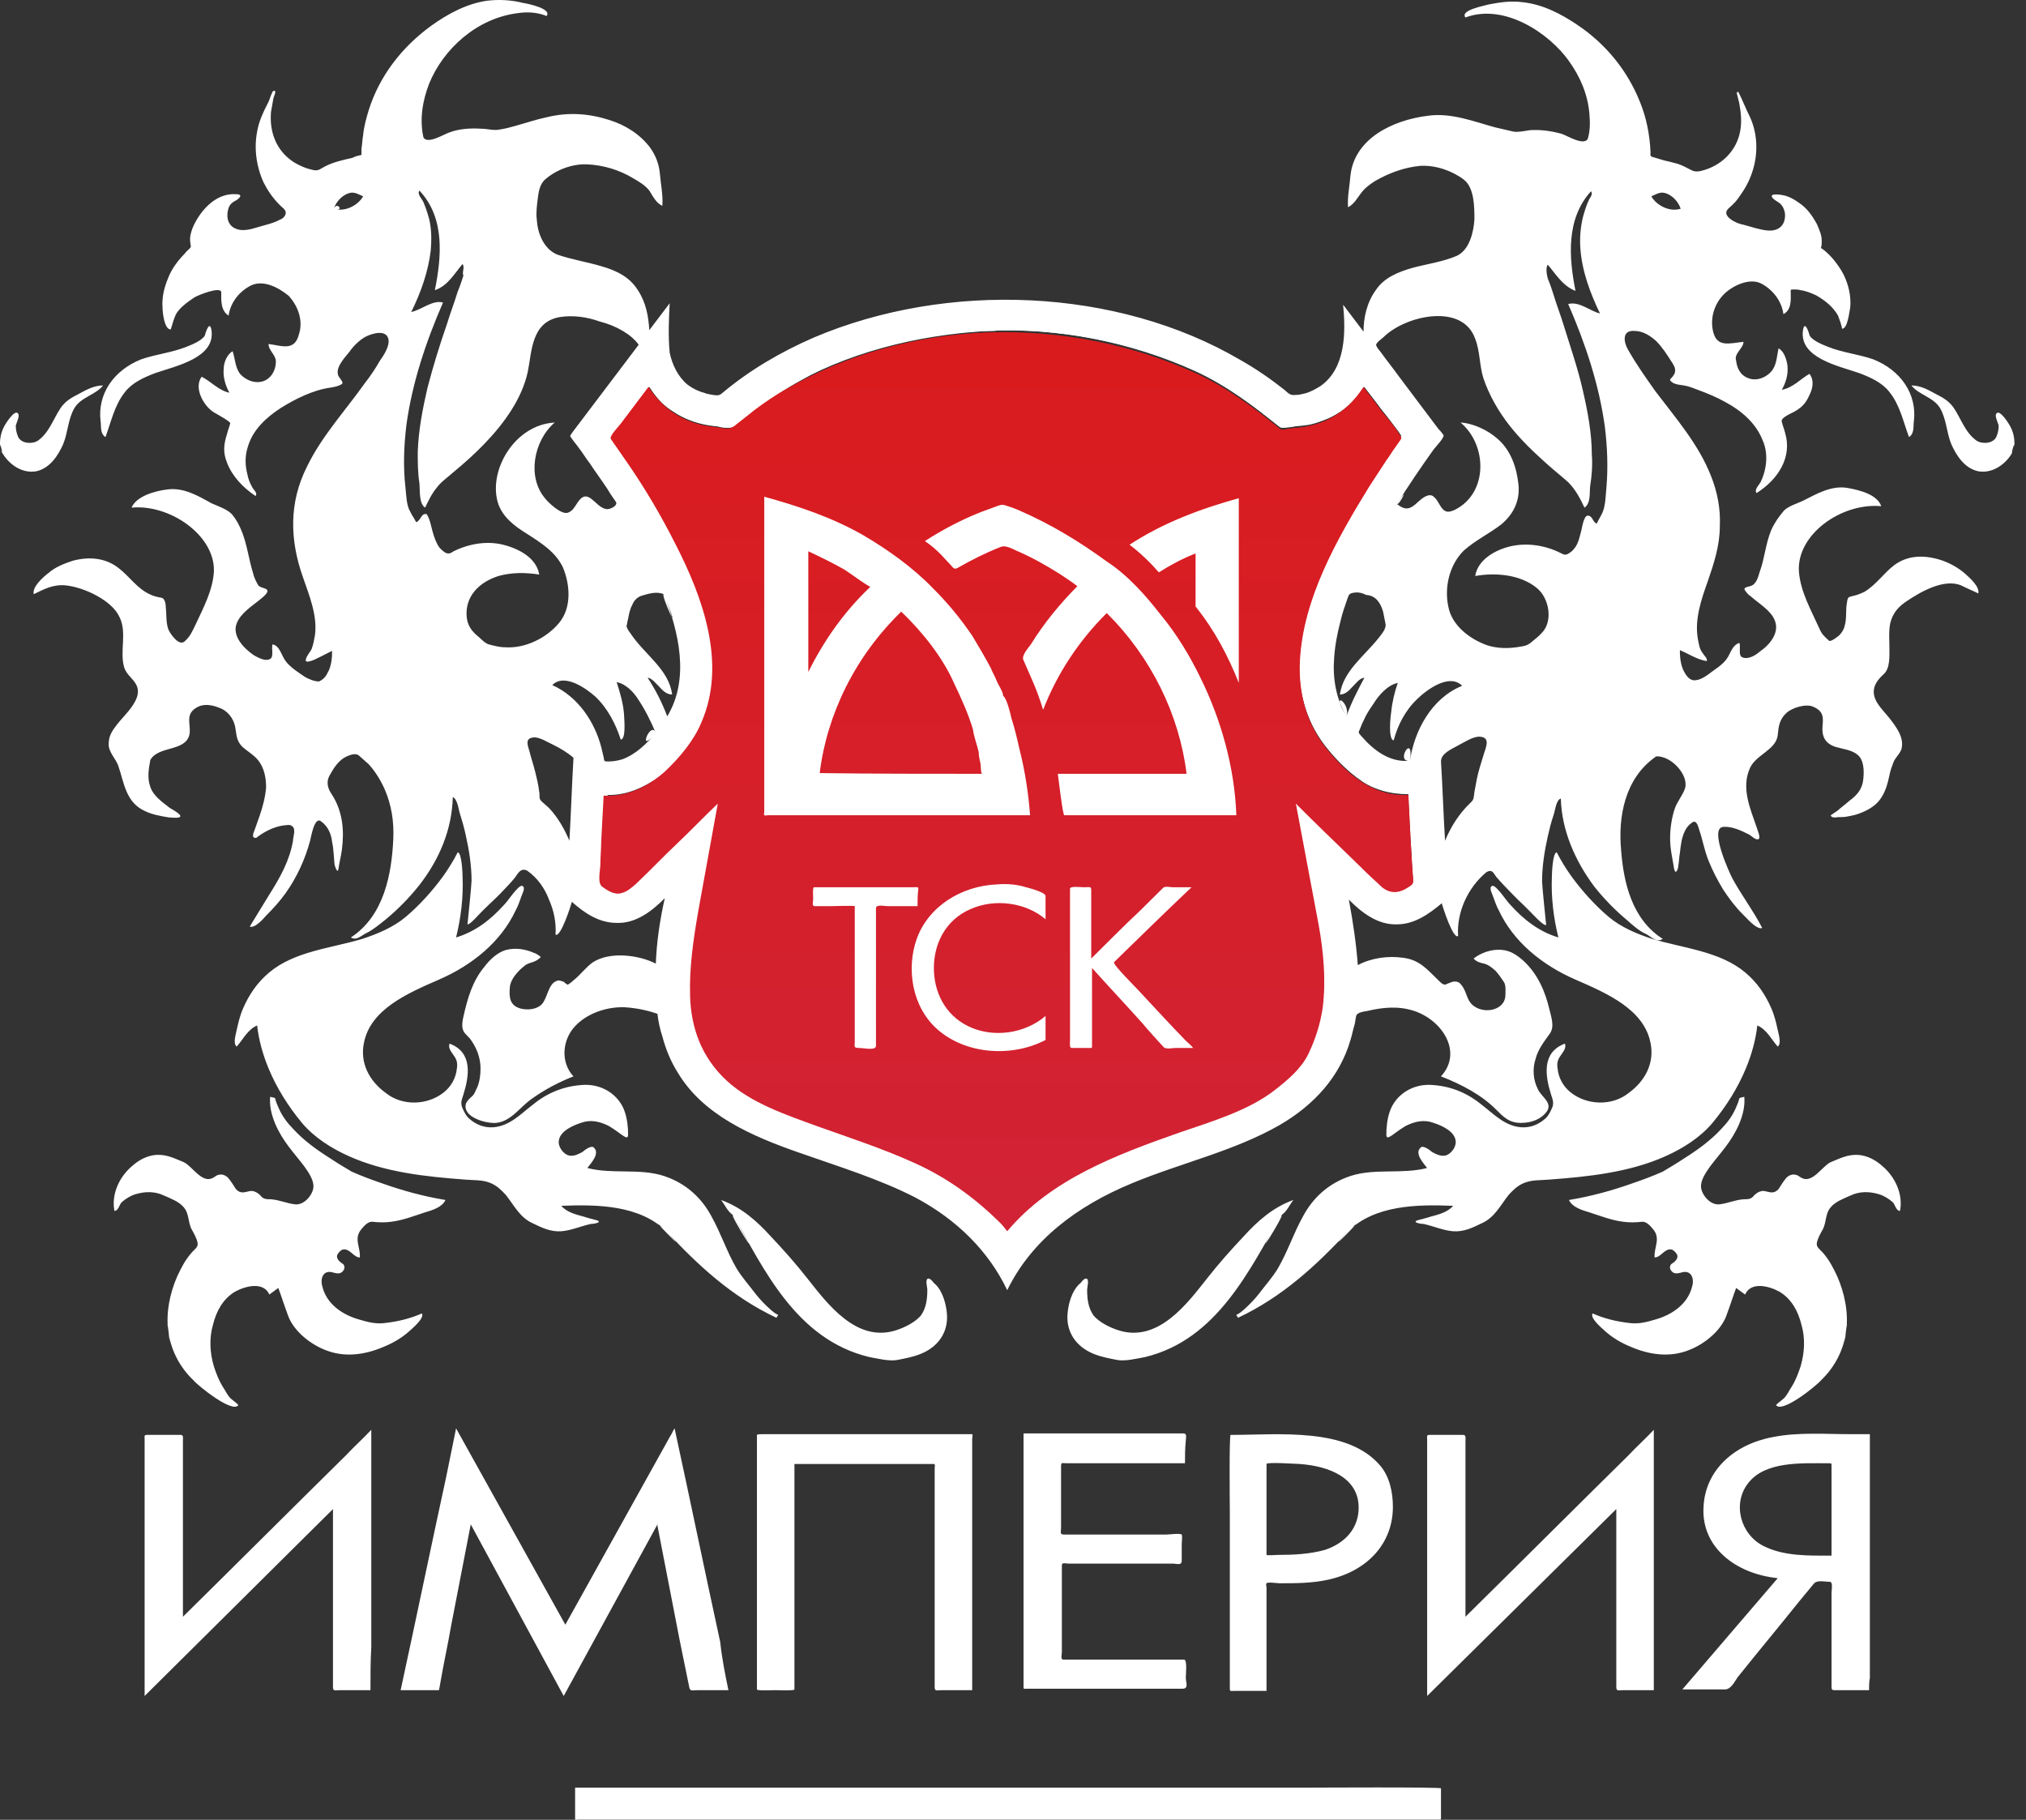<svg width="118" height="106" viewBox="0 0 118 106" fill="none" xmlns="http://www.w3.org/2000/svg">
<rect x="0" y="0" width="118" height="106" fill="#333333" stroke="none"/>
<rect x="41" y="25.832" width="34" height="37.412" fill="white"/>
<path fill-rule="evenodd" clip-rule="evenodd" d="M97.888 12.158C97.746 11.734 97.366 11.311 96.891 11.226C96.653 11.184 96.369 11.353 96.179 11.438C96.464 11.946 97.223 12.37 97.888 12.158ZM111.47 24.527C111.659 22.96 110.71 21.562 109.095 20.927C108.24 20.63 107.338 20.546 106.483 20.207C106.151 20.079 105.534 19.825 105.391 19.529C105.344 19.317 105.106 18.639 105.011 19.232C104.774 20.842 107.053 21.308 108.288 21.732C108.953 21.986 109.618 22.282 110.045 22.833C110.662 23.596 110.852 24.57 111.185 25.459C111.517 25.248 111.422 24.824 111.47 24.527C111.422 24.866 111.612 23.468 111.47 24.527ZM117.31 26.137C117.358 25.714 117.31 25.29 117.12 24.909C117.073 24.782 116.456 23.765 116.266 24.104C116.171 24.231 116.361 24.612 116.408 24.782C116.408 25.036 116.361 25.248 116.266 25.459C116.076 25.841 115.458 25.883 115.126 25.671C114.461 25.205 114.224 24.4 113.796 23.765C113.559 23.426 113.274 23.214 112.847 23.003C112.372 22.748 111.897 22.452 111.327 22.452C111.754 23.003 112.609 23.13 112.989 23.765C113.369 24.4 113.369 25.205 113.654 25.883C113.939 26.518 114.414 27.281 115.221 27.451C116.171 27.62 117.026 26.857 117.31 26.137C116.978 26.942 117.405 25.375 117.31 26.137ZM78.513 71.719C80.081 70.194 82.502 70.151 84.639 70.236C84.307 70.617 83.784 70.744 83.31 70.871C83.072 70.956 82.835 70.998 82.55 71.083C82.217 71.21 82.787 71.295 82.93 71.295C83.5 71.422 84.069 71.676 84.639 71.719C85.257 71.761 85.779 71.507 86.301 71.253C87.061 70.914 87.394 70.194 87.868 69.6C88.106 69.346 88.343 69.092 88.723 68.923C89.198 68.711 89.72 68.753 90.195 68.711C92.522 68.541 94.897 68.287 96.986 67.355C98.031 66.889 99.028 66.254 99.74 65.407C100.547 64.432 101.212 63.373 101.687 62.23C102.02 61.425 102.257 60.577 102.352 59.73C102.922 59.984 103.159 60.535 103.539 60.959C103.777 60.789 103.587 60.239 103.539 59.984C103.444 59.561 103.349 59.137 103.159 58.714C102.827 57.951 102.352 57.231 101.64 56.638C100.168 55.409 98.078 55.24 96.226 54.689C95.324 54.393 94.422 54.011 93.709 53.418C92.902 52.74 92.142 51.893 91.525 51.046C91.192 50.58 90.908 50.114 90.67 49.648C90.433 49.648 90.385 50.877 90.385 51.088C90.338 52.275 90.48 53.461 90.765 54.604C89.625 54.266 88.723 53.545 87.963 52.698C87.773 52.529 87.156 51.554 86.919 51.597C86.681 51.681 86.919 52.063 86.966 52.232C87.061 52.486 87.156 52.783 87.299 53.037C88.153 54.859 89.815 56.214 91.762 57.061C93.614 57.866 95.751 58.798 96.131 60.747C96.369 61.891 95.846 62.95 94.849 63.67C93.899 64.432 92.427 64.39 91.477 63.627C91.05 63.289 90.765 62.78 90.718 62.23C90.67 61.933 90.718 61.721 90.908 61.467C91.05 61.255 91.24 61.043 91.145 60.789C89.768 61.298 90.005 62.696 90.338 63.755C90.433 64.051 90.528 64.263 90.385 64.559C90.29 64.771 90.195 64.983 90.005 65.153C89.625 65.491 89.151 65.703 88.581 65.661C87.631 65.576 87.014 64.898 86.349 64.39C85.541 63.712 84.592 63.289 83.5 63.204C82.312 63.077 81.268 63.755 80.935 64.771C80.793 65.195 80.745 65.661 80.745 66.085C80.745 66.339 80.888 66.254 81.078 66.127C81.363 65.915 81.6 65.746 81.885 65.576C82.407 65.322 82.93 65.195 83.5 65.407C84.022 65.576 84.734 65.915 84.782 66.466C84.829 66.762 84.544 67.228 84.164 67.313C83.879 67.355 83.642 67.228 83.405 67.101C83.31 67.016 82.882 66.677 82.74 66.847C82.36 67.186 82.93 67.779 83.12 68.033C81.648 68.414 80.081 68.033 78.656 68.499C77.374 68.923 76.472 69.77 75.902 70.829C75.332 71.846 74.999 72.905 74.43 73.879C74.097 74.43 73.67 74.896 73.29 75.404C73.052 75.701 72.767 75.997 72.483 76.251C72.34 76.378 72.198 76.505 72.008 76.59C72.008 76.633 72.103 76.717 72.103 76.76C74.714 75.531 76.709 73.667 78.513 71.719C76.661 73.71 80.128 70.194 78.513 71.719ZM74.62 70.787C74.952 70.575 75.094 70.194 75.332 69.897C74.145 70.321 73.242 71.126 72.435 72.015C71.675 72.82 70.963 73.625 70.298 74.472C69.159 75.912 67.449 78.242 65.122 77.48C64.6 77.31 64.03 77.014 63.697 76.633C63.365 76.167 63.318 75.616 63.318 75.108C63.318 74.981 63.46 74.514 63.27 74.472C63.08 74.472 62.985 74.726 62.843 74.811C62.415 75.235 62.225 75.955 62.178 76.505C62.083 77.564 62.653 78.454 63.745 78.878C64.172 79.047 64.647 79.132 65.075 79.217C65.549 79.301 66.214 79.132 66.689 79.047C70.915 78.031 72.815 73.879 74.62 70.787C72.435 74.557 74.952 70.575 74.62 70.787ZM19.439 12.158C19.582 11.734 19.962 11.311 20.437 11.226C20.674 11.184 20.959 11.353 21.149 11.438C20.864 11.946 20.104 12.37 19.439 12.158C20.104 12.37 19.629 11.692 19.439 12.158ZM5.858 24.527C5.668 22.96 6.618 21.562 8.232 20.927C9.087 20.63 9.989 20.546 10.844 20.207C11.177 20.079 11.794 19.825 11.936 19.529C11.984 19.317 12.221 18.639 12.316 19.232C12.554 20.842 10.274 21.308 9.04 21.732C8.375 21.986 7.71 22.282 7.283 22.833C6.665 23.596 6.475 24.57 6.143 25.459C5.811 25.248 5.906 24.824 5.858 24.527C5.906 24.866 5.716 23.468 5.858 24.527ZM0.017 26.137C-0.03 25.714 0.017 25.29 0.207 24.909C0.255 24.782 0.872 23.765 1.062 24.104C1.157 24.231 0.967 24.612 0.919 24.782C0.919 25.036 0.967 25.248 1.062 25.459C1.252 25.841 1.869 25.883 2.202 25.671C2.866 25.205 3.104 24.4 3.531 23.765C3.769 23.426 4.054 23.214 4.481 23.003C4.956 22.748 5.431 22.452 6.001 22.452C5.573 23.003 4.718 23.13 4.338 23.765C3.959 24.4 3.959 25.205 3.674 25.883C3.389 26.518 2.914 27.281 2.107 27.451C1.157 27.62 0.302 26.857 0.017 26.137C0.302 26.942 -0.078 25.375 0.017 26.137ZM38.814 71.719C37.247 70.194 34.825 70.151 32.688 70.236C33.021 70.617 33.543 70.744 34.018 70.871C34.255 70.956 34.493 70.998 34.778 71.083C35.11 71.21 34.54 71.295 34.398 71.295C33.828 71.422 33.258 71.676 32.688 71.719C32.071 71.761 31.549 71.507 31.026 71.253C30.267 70.914 29.934 70.194 29.459 69.6C29.222 69.346 28.984 69.092 28.604 68.923C28.13 68.711 27.607 68.753 27.132 68.711C24.805 68.541 22.431 68.287 20.342 67.355C19.297 66.889 18.3 66.254 17.587 65.407C16.78 64.432 16.115 63.373 15.64 62.23C15.308 61.425 15.071 60.577 14.976 59.73C14.406 59.984 14.168 60.535 13.788 60.959C13.551 60.789 13.741 60.239 13.788 59.984C13.883 59.561 13.978 59.137 14.168 58.714C14.501 57.951 14.976 57.231 15.688 56.638C17.16 55.409 19.249 55.24 21.101 54.689C22.004 54.393 22.906 54.011 23.618 53.418C24.425 52.74 25.185 51.893 25.803 51.046C26.135 50.58 26.42 50.114 26.657 49.648C26.895 49.648 26.942 50.877 26.942 51.088C26.99 52.275 26.847 53.461 26.562 54.604C27.702 54.266 28.604 53.545 29.364 52.698C29.554 52.529 30.172 51.554 30.409 51.597C30.646 51.681 30.409 52.063 30.361 52.232C30.267 52.486 30.172 52.783 30.029 53.037C29.174 54.859 27.512 56.214 25.565 57.061C23.713 57.866 21.576 58.798 21.196 60.747C20.959 61.891 21.481 62.95 22.479 63.67C23.428 64.432 24.9 64.39 25.85 63.627C26.277 63.289 26.562 62.78 26.61 62.23C26.657 61.933 26.61 61.721 26.42 61.467C26.277 61.255 26.088 61.043 26.183 60.789C27.56 61.298 27.322 62.696 26.99 63.755C26.895 64.051 26.8 64.263 26.942 64.559C27.037 64.771 27.132 64.983 27.322 65.153C27.702 65.491 28.177 65.703 28.747 65.661C29.697 65.576 30.314 64.898 30.979 64.39C31.786 63.712 32.736 63.289 33.828 63.204C35.015 63.077 36.06 63.755 36.392 64.771C36.535 65.195 36.582 65.661 36.582 66.085C36.582 66.339 36.44 66.254 36.25 66.127C35.965 65.915 35.727 65.746 35.443 65.576C34.92 65.322 34.398 65.195 33.828 65.407C33.306 65.576 32.593 65.915 32.546 66.466C32.498 66.762 32.783 67.228 33.163 67.313C33.448 67.355 33.685 67.228 33.923 67.101C34.018 67.016 34.445 66.677 34.588 66.847C34.968 67.186 34.398 67.779 34.208 68.033C35.68 68.414 37.247 68.033 38.672 68.499C39.954 68.923 40.856 69.77 41.426 70.829C41.996 71.846 42.328 72.905 42.898 73.879C43.23 74.43 43.658 74.896 44.038 75.404C44.275 75.701 44.56 75.997 44.845 76.251C44.987 76.378 45.13 76.505 45.32 76.59C45.32 76.633 45.225 76.717 45.225 76.76C42.613 75.531 40.619 73.667 38.814 71.719C40.666 73.71 37.2 70.194 38.814 71.719ZM42.708 70.787C42.376 70.575 42.233 70.194 41.996 69.897C43.183 70.321 44.085 71.126 44.892 72.015C45.652 72.82 46.365 73.625 47.029 74.472C48.169 75.912 49.879 78.242 52.206 77.48C52.728 77.31 53.298 77.014 53.63 76.633C53.963 76.167 54.01 75.616 54.01 75.108C54.01 74.981 53.868 74.514 54.057 74.472C54.248 74.472 54.343 74.726 54.485 74.811C54.912 75.235 55.102 75.955 55.15 76.505C55.245 77.564 54.675 78.454 53.583 78.878C53.155 79.047 52.68 79.132 52.253 79.217C51.778 79.301 51.113 79.132 50.639 79.047C46.365 78.031 44.465 73.879 42.708 70.787C44.892 74.557 42.376 70.575 42.708 70.787ZM9.799 77.522C9.657 76.463 9.894 75.319 10.322 74.345C10.559 73.837 10.797 73.371 11.177 72.947C11.319 72.778 11.556 72.65 11.509 72.396C11.461 72.142 11.319 71.888 11.177 71.634C10.939 71.21 11.034 70.702 10.702 70.321C10.417 69.982 9.942 69.812 9.562 69.643C9.04 69.389 8.47 69.389 7.9 69.558C7.615 69.643 7.33 69.812 7.093 70.024C6.95 70.151 6.903 70.532 6.665 70.532C6.475 69.558 6.95 68.541 7.71 67.906C8.09 67.567 8.565 67.313 9.087 67.271C9.705 67.228 10.179 67.482 10.702 67.694C11.177 67.906 11.746 68.923 12.364 68.626C12.554 68.541 12.601 68.414 12.886 68.414C13.029 68.414 13.171 68.499 13.266 68.584C13.456 68.796 13.598 69.05 13.741 69.262C13.978 69.516 14.168 69.473 14.501 69.389C14.786 69.304 15.071 69.516 15.213 69.685C15.355 69.855 15.545 69.855 15.783 69.855C16.305 69.897 16.733 70.109 17.207 70.151C17.73 70.194 18.205 69.6 18.252 69.177C18.3 68.753 17.967 68.287 17.73 67.948C17.445 67.567 17.113 67.186 16.828 66.805C16.21 66 15.64 64.898 15.735 63.882C15.83 63.924 15.973 63.924 16.02 63.966C16.068 64.178 16.163 64.39 16.258 64.602C16.448 65.025 16.733 65.407 17.065 65.746C17.682 66.423 18.442 66.974 19.249 67.482C19.629 67.737 20.057 67.991 20.484 68.245C21.054 68.499 21.624 68.711 22.241 68.923C23.428 69.346 24.663 69.685 25.945 69.897C25.755 70.321 25.185 70.49 24.758 70.617C24.093 70.829 23.476 71.083 22.764 71.168C22.431 71.21 22.099 71.21 21.719 71.168C21.434 71.126 21.196 71.422 21.054 71.591C20.579 72.142 21.006 72.65 20.959 73.244C20.627 73.244 20.437 72.82 20.104 72.778C19.914 72.735 19.772 72.905 19.677 73.032C19.534 73.244 19.724 73.455 19.914 73.582C20.104 73.667 20.104 73.921 19.962 74.049C19.819 74.218 19.629 74.176 19.439 74.133C18.822 73.921 18.632 74.472 18.775 74.938C19.012 75.912 19.867 76.548 20.864 76.844C21.434 77.014 21.909 77.141 22.479 77.056C23.191 76.972 23.903 76.802 24.568 76.505C24.758 76.76 23.998 77.395 23.808 77.564C23.381 77.946 22.858 78.242 22.336 78.454C21.244 78.92 20.057 79.09 18.917 78.624C17.967 78.242 17.017 77.437 16.733 76.505C16.543 75.997 16.4 75.531 16.21 75.023C16.02 75.15 15.878 75.277 15.688 75.404C15.355 74.642 14.311 74.896 13.693 75.235C12.981 75.658 12.601 76.378 12.411 77.141C12.174 77.946 12.221 78.793 12.459 79.598C12.601 80.022 12.744 80.403 12.981 80.784C13.124 80.996 13.219 81.208 13.361 81.377C13.504 81.546 13.741 81.674 13.883 81.843C13.551 82.351 11.509 80.699 11.272 80.403C10.464 79.64 9.942 78.624 9.799 77.522C10.084 79.64 9.61 75.87 9.799 77.522ZM81.363 29.357C82.028 28.298 82.74 27.239 83.5 26.18C83.594 26.052 84.164 25.459 84.069 25.332C83.975 25.205 83.879 25.078 83.784 24.994C83.025 23.977 82.217 22.918 81.458 21.901C81.125 21.435 80.745 20.969 80.413 20.503C80.318 20.376 80.223 20.291 80.175 20.164C80.033 19.995 80.555 19.698 80.65 19.571C81.98 18.343 85.209 17.665 85.921 19.741C86.206 20.461 86.159 21.266 86.396 22.028C86.729 23.003 87.251 23.934 87.916 24.782C88.581 25.629 89.341 26.349 90.148 27.069C90.528 27.408 90.955 27.747 91.335 28.086C91.762 28.509 92.047 29.06 92.285 29.569C92.665 29.314 92.57 28.679 92.617 28.298C92.712 27.705 92.76 27.069 92.712 26.476C92.712 25.248 92.475 23.977 92.19 22.748C91.905 21.477 91.477 20.249 91.097 19.02C90.908 18.385 90.67 17.792 90.48 17.157C90.385 16.86 90.29 16.564 90.148 16.225C90.1 16.055 90.005 15.589 90.148 15.42C90.623 15.97 91.003 16.648 91.762 16.945C91.382 15.039 91.192 12.751 92.665 11.141C92.807 11.353 92.57 11.522 92.522 11.692C92.38 11.988 92.285 12.327 92.19 12.666C92.047 13.259 92 13.895 92.047 14.488C92.142 15.801 92.617 17.072 93.187 18.258C92.617 18.131 92 17.538 91.335 17.707C92.332 19.995 93.139 22.409 93.472 24.866C93.614 26.01 93.662 27.196 93.567 28.34C93.519 28.806 93.519 29.442 93.329 29.865C93.234 30.077 93.092 30.289 92.997 30.5C92.76 30.416 92.76 30.035 92.475 30.035C92.237 30.035 92.142 30.755 92.095 30.924C92 31.263 91.952 31.56 91.762 31.856C91.667 31.983 91.572 32.11 91.43 32.195C91.192 32.364 91.097 32.322 90.86 32.195C90.005 31.771 88.961 31.602 88.011 31.814C87.061 32.026 86.064 32.619 85.921 33.551C87.109 33.339 88.533 33.466 89.483 34.228C90.243 34.821 90.48 36.219 89.768 36.897C89.625 37.067 89.436 37.194 89.293 37.321C89.056 37.533 88.913 37.617 88.581 37.66C87.916 37.787 87.204 37.787 86.586 37.575C85.541 37.194 84.544 36.389 84.354 35.33C84.117 34.228 84.402 32.915 85.257 32.068C85.921 31.475 86.729 31.094 87.441 30.543C88.201 29.907 88.533 29.103 88.438 28.213C88.343 27.281 88.011 26.222 87.204 25.544C86.681 25.078 85.826 24.655 85.067 24.612C86.634 25.925 86.681 28.721 84.734 29.696C84.354 29.865 84.164 29.865 83.927 29.526C83.784 29.314 83.689 29.06 83.452 28.891C83.167 28.721 82.787 29.06 82.597 29.23C82.122 29.696 81.838 29.738 81.363 29.357C81.505 29.442 82.17 28.086 81.363 29.357ZM78.418 41.726C77.801 40.667 77.611 39.481 77.706 38.295C77.754 37.575 77.896 36.855 78.086 36.135C78.181 35.711 78.323 35.33 78.466 34.906C78.561 34.652 78.561 34.567 78.846 34.525C79.083 34.483 79.321 34.525 79.558 34.652C80.175 34.694 80.413 35.16 80.555 35.626C80.603 35.88 80.65 36.092 80.698 36.346C80.745 36.643 80.46 36.94 80.27 37.194C79.416 38.253 78.228 39.1 78.038 40.456C78.323 40.456 78.561 40.244 78.703 40.074C78.893 39.905 79.178 39.481 79.463 39.481C79.083 40.201 78.703 40.922 78.418 41.726C78.703 40.964 77.421 40.074 78.418 41.726ZM82.122 44.31C80.935 44.438 79.986 43.675 79.321 42.913C79.178 42.743 79.083 42.701 79.178 42.531C79.273 42.319 79.321 42.15 79.416 41.981C79.558 41.642 79.748 41.345 79.986 41.006C80.27 40.54 80.793 39.905 81.41 39.778C81.22 40.328 81.078 40.922 81.03 41.472C80.983 41.726 80.84 43.082 81.173 43.124C81.41 42.235 81.838 41.388 82.55 40.71C83.072 40.201 84.402 39.185 85.162 39.947C83.357 40.667 82.36 42.616 82.122 44.31C82.36 42.616 81.22 44.438 82.122 44.31ZM84.164 48.97C84.069 47.445 84.022 45.878 83.927 44.353C83.927 43.887 84.544 43.633 84.924 43.421C85.257 43.251 85.826 42.87 86.206 42.913C86.871 42.955 86.491 43.633 86.396 44.014C86.254 44.48 86.111 44.904 86.016 45.37C85.969 45.624 85.921 45.878 85.874 46.132C85.826 46.429 85.874 46.556 85.636 46.767C84.972 47.403 84.497 48.165 84.164 48.97ZM33.401 44.141C33.306 45.751 33.258 47.361 33.163 48.97C32.878 48.292 32.498 47.615 31.976 47.064C31.834 46.937 31.691 46.81 31.549 46.683C31.359 46.513 31.454 46.344 31.406 46.132C31.359 45.708 31.264 45.327 31.169 44.946C31.074 44.565 30.931 44.141 30.836 43.76C30.741 43.421 30.551 42.997 31.074 42.955C31.406 42.913 31.928 43.251 32.213 43.379C32.641 43.59 33.068 43.844 33.401 44.141ZM38.197 42.701C37.675 43.294 37.057 43.929 36.25 44.226C35.965 44.31 35.727 44.353 35.443 44.353C35.158 44.353 35.205 44.353 35.158 44.099C35.11 43.887 35.063 43.717 35.015 43.506C34.635 42.065 33.685 40.583 32.166 39.905C32.878 39.185 34.16 40.117 34.683 40.583C35.395 41.26 35.87 42.192 36.155 43.082C36.487 43.04 36.345 41.811 36.345 41.599C36.297 40.964 36.107 40.328 35.917 39.735C36.44 39.82 36.915 40.328 37.152 40.71C37.58 41.345 37.912 42.023 38.197 42.701C37.912 41.896 37.057 44.056 38.197 42.701ZM38.672 34.61C39.526 36.812 40.191 39.524 38.862 41.726C38.577 40.964 38.197 40.201 37.722 39.481C37.959 39.481 38.244 39.862 38.387 39.99C38.577 40.201 38.814 40.456 39.147 40.456C38.957 38.973 37.532 38.126 36.725 36.897C36.63 36.77 36.535 36.643 36.487 36.474C36.535 36.346 36.535 36.177 36.582 36.05C36.63 35.796 36.677 35.499 36.82 35.245C36.915 34.991 37.105 34.779 37.389 34.694C37.817 34.567 38.244 34.44 38.672 34.61C38.387 34.483 39.906 37.744 38.672 34.61ZM37.2 20.079C35.917 21.774 34.635 23.468 33.353 25.163C33.306 25.248 33.258 25.29 33.211 25.375C33.163 25.417 33.638 25.968 33.685 26.052C33.923 26.349 34.113 26.688 34.35 26.985C34.683 27.493 35.063 28.001 35.395 28.509C35.538 28.764 35.727 29.018 35.87 29.23C36.012 29.442 35.538 29.696 35.3 29.653C34.635 29.526 34.255 28.34 33.638 29.272C33.496 29.484 33.353 29.78 33.068 29.865C32.688 29.992 31.928 29.272 31.739 29.018C30.694 27.789 31.074 25.671 32.308 24.612C29.982 24.739 28.462 27.366 28.984 29.23C29.222 30.077 29.934 30.628 30.694 31.094C31.549 31.644 32.356 32.153 32.783 33.042C33.211 34.059 33.306 35.414 32.546 36.304C31.834 37.151 30.599 37.787 29.412 37.702C29.079 37.702 28.794 37.617 28.462 37.533C28.224 37.448 28.082 37.278 27.892 37.109C27.465 36.77 27.227 36.431 27.18 35.923C27.085 34.779 27.845 33.932 29.032 33.551C29.792 33.339 30.599 33.339 31.406 33.466C31.264 32.576 30.361 32.026 29.459 31.771C28.462 31.475 27.37 31.644 26.42 32.11C26.23 32.237 26.135 32.28 25.945 32.195C25.803 32.11 25.66 31.983 25.565 31.856C25.375 31.56 25.28 31.263 25.185 30.924C25.09 30.585 25.043 30.246 24.853 29.95C24.52 29.865 24.52 30.331 24.236 30.416C24.141 30.204 23.998 30.035 23.903 29.823C23.666 29.442 23.666 28.848 23.618 28.425C23.476 27.196 23.523 26.01 23.666 24.782C23.998 22.325 24.805 19.91 25.803 17.622C25.185 17.453 24.568 18.046 23.951 18.173C24.52 17.029 24.948 15.801 25.09 14.572C25.138 13.979 25.138 13.344 24.995 12.751C24.9 12.412 24.805 12.116 24.663 11.777C24.568 11.565 24.283 11.311 24.425 11.099C25.945 12.709 25.708 14.996 25.328 16.902C26.088 16.648 26.468 15.928 26.942 15.377C27.085 15.589 26.895 15.843 26.99 16.055C26.895 16.352 26.8 16.648 26.657 16.987C26.468 17.622 26.23 18.216 26.04 18.851C25.613 20.079 25.233 21.308 24.9 22.579C24.616 23.807 24.378 25.036 24.331 26.307C24.331 26.9 24.331 27.535 24.425 28.128C24.473 28.509 24.378 29.314 24.758 29.569C24.948 29.187 25.138 28.764 25.423 28.425C25.66 28.086 26.04 27.832 26.372 27.535C27.037 26.985 27.655 26.434 28.224 25.841C29.364 24.655 30.409 23.214 30.741 21.647C30.979 20.503 30.931 18.766 32.593 18.47C33.401 18.343 34.208 18.47 34.92 18.724C35.917 18.978 36.772 19.486 37.2 20.079ZM39.004 17.665C38.624 18.173 38.197 18.724 37.817 19.232C37.769 18.427 37.627 17.622 37.152 16.902C36.677 16.14 35.917 15.759 35.015 15.504C34.16 15.25 33.306 15.123 32.451 14.827C31.644 14.488 31.311 13.556 31.264 12.793C31.216 12.412 31.264 12.031 31.311 11.649C31.359 11.268 31.406 10.76 31.739 10.463C32.356 9.913 33.306 9.531 34.208 9.574C35.158 9.616 36.107 9.913 36.867 10.379C37.247 10.591 37.58 10.802 37.817 11.099C38.007 11.395 38.197 11.819 38.577 11.988C38.624 11.353 38.482 10.717 38.434 10.124C38.387 9.574 38.197 9.065 37.864 8.599C37.295 7.837 36.44 7.286 35.49 6.99C34.303 6.608 33.116 6.524 31.881 6.82C31.264 6.947 30.646 7.159 30.029 7.329C29.744 7.413 29.412 7.498 29.127 7.54C28.747 7.625 28.415 7.498 28.035 7.498C27.417 7.456 26.752 7.498 26.183 7.71C25.898 7.795 24.9 8.43 24.663 8.006C24.425 6.947 24.616 5.846 24.995 4.872C25.803 2.881 27.75 1.059 30.172 0.763C30.741 0.678 31.311 0.72 31.834 0.932C32.166 0.508 30.741 0.212 30.456 0.169C29.792 6.31241e-08 29.079 -0.042 28.367 0.042C27.18 0.212 26.088 0.805 25.138 1.483C23.381 2.754 22.099 4.448 21.481 6.397C21.339 6.863 21.196 7.371 21.149 7.879C21.101 8.133 21.101 8.388 21.054 8.642C21.054 8.769 21.054 8.896 21.054 9.023C20.864 9.065 20.674 9.108 20.532 9.193C19.962 9.32 19.392 9.447 18.917 9.701C18.585 9.87 18.537 9.997 18.11 9.87C17.73 9.786 17.397 9.616 17.113 9.447C16.068 8.769 15.688 7.667 15.783 6.524C15.83 6.27 15.878 5.973 15.925 5.719C15.925 5.676 16.163 5.211 15.925 5.295C15.83 5.338 15.688 5.846 15.64 5.931C15.355 6.481 15.071 7.074 14.976 7.667C14.786 8.642 14.928 9.701 15.355 10.633C15.593 11.099 15.878 11.522 16.258 11.904C16.4 12.073 16.685 12.2 16.638 12.454C16.59 12.624 16.448 12.751 16.305 12.793C15.925 13.005 15.498 13.09 15.071 13.217C14.643 13.344 14.121 13.513 13.693 13.302C13.219 13.09 13.171 12.539 13.313 12.116C13.409 11.861 13.551 11.777 13.788 11.649C14.026 11.48 14.121 11.311 13.741 11.311C12.506 11.226 11.604 12.37 11.224 13.259C11.129 13.513 11.034 13.81 11.082 14.107C11.082 14.276 11.177 14.361 11.034 14.488C10.939 14.572 10.844 14.657 10.749 14.784C10.369 15.165 9.989 15.674 9.799 16.182C9.562 16.733 9.42 17.326 9.467 17.919C9.467 18.173 9.562 19.19 9.942 19.19C10.037 18.936 10.084 18.682 10.179 18.47C10.322 18.004 10.939 17.58 11.319 17.326C11.509 17.199 12.886 16.648 12.886 17.029C12.886 17.453 12.839 18.088 13.313 18.385C13.409 17.707 13.836 17.072 14.501 16.691C15.261 16.225 16.21 16.733 16.828 17.241C17.35 17.834 17.635 18.597 17.445 19.359C17.35 19.698 17.255 20.079 16.78 20.164C16.4 20.207 16.02 20.079 15.64 20.037C15.64 20.418 16.068 20.673 16.068 21.054C16.068 21.477 15.878 21.943 15.45 22.155C14.928 22.409 14.311 22.155 13.978 21.774C13.693 21.393 13.693 20.884 13.551 20.461C13.219 20.63 13.029 21.139 13.029 21.477C12.981 21.943 13.124 22.452 13.361 22.875C12.744 22.748 12.316 22.24 11.746 21.943C11.272 22.579 11.841 23.638 12.459 24.019C12.601 24.104 13.456 24.57 13.409 24.655C13.361 24.866 13.266 25.078 13.219 25.29C13.029 25.883 12.981 26.349 13.219 26.942C13.504 27.705 14.121 28.382 14.881 28.891C15.023 28.721 14.786 28.552 14.691 28.382C14.548 28.128 14.453 27.874 14.406 27.62C14.263 27.069 14.263 26.518 14.453 25.968C14.738 25.036 15.498 24.316 16.353 23.765C17.16 23.257 18.252 22.706 19.249 22.579C19.487 22.537 19.724 22.494 19.914 22.367C20.057 22.24 19.677 21.986 19.677 21.774C19.582 21.35 20.104 20.8 20.342 20.503C20.579 20.164 20.912 19.825 21.291 19.613C21.719 19.402 22.479 19.19 22.621 19.741C22.716 20.164 22.336 20.715 22.099 21.054C21.861 21.477 21.576 21.901 21.244 22.325C20.104 23.934 18.727 25.417 17.872 27.196C16.828 29.272 16.875 31.433 17.635 33.593C18.015 34.694 18.49 35.838 18.347 36.982C18.3 37.236 18.252 37.533 18.157 37.787C18.062 37.999 17.872 38.168 17.825 38.38C17.682 38.719 18.347 38.422 18.49 38.337C18.775 38.21 19.059 38.041 19.344 37.914C19.344 38.337 19.297 38.846 19.059 39.227C18.965 39.439 18.775 39.608 18.585 39.693C18.3 39.693 18.015 39.566 17.777 39.439C17.397 39.185 16.875 38.846 16.638 38.507C16.4 38.21 16.305 37.617 15.878 37.533C15.783 37.744 15.973 38.253 15.735 38.38C15.45 38.549 15.023 38.295 14.786 38.168C14.168 37.744 13.504 37.024 13.788 36.304C14.026 35.711 14.643 35.33 15.165 34.906C15.355 34.737 15.83 34.398 15.403 34.271C15.165 34.186 15.071 34.186 14.976 33.974C14.881 33.805 14.786 33.593 14.738 33.381C14.501 32.619 14.406 31.814 14.121 31.051C13.978 30.67 13.788 30.289 13.504 29.95C13.219 29.653 12.696 29.484 12.316 29.314C11.556 28.891 10.702 28.382 9.752 28.509C9.04 28.594 7.947 28.891 7.663 29.569C9.894 29.357 12.506 31.178 12.459 33.254C12.411 34.355 11.841 35.414 11.367 36.431C11.177 36.812 11.082 37.067 10.749 37.363C10.417 37.66 9.894 36.897 9.799 36.643C9.657 36.219 9.705 35.796 9.657 35.372C9.657 35.203 9.61 34.864 9.42 34.821C9.182 34.779 8.992 34.737 8.802 34.652C7.995 34.313 7.568 33.593 6.903 33.085C6.143 32.492 5.193 32.407 4.243 32.661C3.721 32.83 3.199 33.042 2.819 33.381C2.486 33.635 1.869 34.186 1.964 34.61C2.581 34.313 3.104 34.017 3.864 34.101C4.956 34.228 6.523 34.991 6.95 35.923C7.425 36.855 6.95 37.914 7.235 38.888C7.378 39.312 7.758 39.524 7.947 39.905C8.09 40.201 8.042 40.498 7.9 40.794C7.615 41.388 7.045 41.853 6.665 42.404C6.475 42.658 6.333 42.955 6.333 43.294C6.285 43.802 6.76 44.183 6.903 44.649C7.235 45.624 7.33 46.725 8.422 47.233C8.85 47.445 9.325 47.53 9.847 47.615C9.989 47.615 10.274 47.657 10.417 47.615C10.749 47.53 10.037 47.149 9.894 47.064C9.467 46.725 8.945 46.386 8.755 45.836C8.565 45.327 8.66 44.776 8.755 44.268C9.23 43.421 10.797 43.802 11.034 42.785C11.129 42.319 10.844 41.769 11.224 41.388C11.652 40.964 12.221 41.006 12.744 41.218C13.266 41.388 13.598 41.853 13.693 42.319C13.788 42.785 13.741 43.124 14.121 43.506C14.406 43.76 14.786 43.972 15.023 44.268C15.403 44.734 15.498 45.327 15.498 45.878C15.45 46.429 15.308 46.979 15.118 47.53C15.023 47.784 14.928 48.081 14.833 48.335C14.786 48.462 14.596 48.843 14.928 48.801C15.355 48.462 15.925 48.165 16.495 48.081C16.638 48.081 16.875 47.996 17.017 48.123C17.255 48.292 17.065 48.758 17.065 48.97C16.875 50.114 16.305 51.131 15.688 52.105C15.308 52.74 14.928 53.334 14.548 53.969C14.833 54.096 15.355 53.503 15.498 53.334C15.925 52.91 16.305 52.486 16.638 52.02C17.302 51.088 17.777 50.029 18.062 48.97C18.11 48.801 18.3 47.572 18.68 47.827C19.107 48.123 19.297 48.589 19.344 49.055C19.439 49.479 19.439 49.945 19.487 50.368C19.534 50.538 19.677 50.961 19.724 50.538C19.772 50.199 19.867 49.86 19.914 49.479C20.057 48.377 19.962 47.276 19.344 46.301C19.107 45.963 18.965 45.581 19.202 45.158C19.439 44.734 19.724 44.268 20.199 44.056C20.389 43.972 20.721 43.844 20.912 44.014C21.101 44.183 21.291 44.353 21.481 44.522C21.861 44.946 22.146 45.412 22.384 45.92C22.811 46.895 22.953 47.869 22.906 48.886C22.811 50.877 22.384 53.334 20.437 54.604C20.769 54.816 21.054 54.477 21.339 54.35C21.766 54.138 22.099 53.842 22.479 53.545C23.191 52.952 23.856 52.275 24.425 51.554C25.613 50.029 26.325 48.292 26.372 46.429C26.61 46.513 26.705 47.064 26.752 47.276C26.895 47.742 27.037 48.208 27.132 48.674C27.322 49.521 27.465 50.411 27.465 51.3C27.465 51.554 27.227 53.842 27.227 53.842C27.37 53.884 27.94 53.206 28.082 53.079C28.415 52.74 28.794 52.402 29.127 52.063C29.412 51.766 29.744 51.427 29.982 51.131C30.172 50.877 30.314 50.538 30.694 50.707C31.311 51.131 31.739 51.766 31.976 52.402C32.261 53.037 32.403 53.757 32.356 54.435C32.641 54.647 33.258 52.74 33.306 52.529C34.018 53.164 34.873 53.757 35.917 53.757C37.057 53.8 38.007 53.037 38.719 52.317C38.434 53.588 38.244 54.859 38.197 56.129C37.2 55.621 35.538 55.409 34.54 56.045C34.113 56.341 33.828 56.765 33.401 57.104C33.306 57.188 33.211 57.273 33.068 57.358C32.973 57.316 32.878 57.231 32.831 57.188C32.688 57.146 32.546 57.061 32.403 57.146C31.928 57.316 31.881 58.163 31.549 58.502C31.264 58.798 30.741 58.841 30.361 58.756C29.649 58.586 29.649 58.036 29.697 57.485C29.744 57.019 30.172 56.553 30.551 56.257C30.741 56.087 30.979 56.087 31.216 55.96C31.311 55.918 31.406 55.833 31.501 55.748C31.359 55.621 31.216 55.536 31.074 55.494C30.599 55.282 30.029 55.197 29.507 55.325C28.984 55.452 28.509 55.918 28.224 56.299C27.512 57.146 27.227 58.163 26.99 59.222C26.942 59.434 26.895 59.688 26.942 59.9C26.99 60.154 27.18 60.281 27.37 60.493C27.75 61.001 27.987 61.594 27.987 62.23C27.987 62.611 27.94 62.992 27.797 63.331C27.702 63.5 27.655 63.712 27.512 63.839C27.37 63.966 27.18 64.136 27.132 64.305C26.942 65.068 28.272 65.449 28.889 65.407C29.792 65.322 30.314 64.432 31.026 63.966C31.739 63.458 32.546 63.034 33.401 62.696C32.641 61.891 32.736 60.577 33.496 59.773C34.16 59.052 35.3 58.629 36.392 58.671C37.057 58.714 37.675 58.841 38.292 59.052C38.339 59.476 38.434 59.942 38.577 60.366C38.767 61.086 39.052 61.806 39.479 62.484C40.951 64.941 43.753 66.169 46.555 67.144C48.834 67.948 51.208 68.668 53.345 69.77C55.72 71.041 57.572 72.862 58.664 75.15C60.088 72.227 62.748 70.236 65.929 68.923C68.778 67.737 71.865 67.059 74.525 65.534C76.566 64.348 78.038 62.696 78.656 60.577C78.751 60.281 78.798 59.984 78.893 59.688C78.941 59.518 78.941 59.349 78.988 59.179C79.036 58.968 79.416 58.925 79.653 58.883C80.555 58.671 81.458 58.586 82.36 58.883C84.022 59.434 85.209 61.298 83.927 62.696C85.114 63.161 86.254 63.755 87.109 64.602C87.536 65.025 87.868 65.407 88.581 65.407C89.198 65.407 89.768 65.195 90.1 64.729C90.433 64.221 89.768 63.882 89.578 63.458C89.293 62.907 89.246 62.272 89.436 61.679C89.578 61.128 89.91 60.705 90.243 60.239C90.575 59.815 90.338 59.222 90.243 58.798C90.005 57.782 89.578 56.765 88.771 56.002C88.391 55.663 88.011 55.367 87.441 55.325C86.871 55.282 86.254 55.494 85.826 55.833C85.969 56.002 86.206 56.087 86.444 56.129C86.729 56.214 86.919 56.384 87.109 56.553C87.299 56.765 87.441 56.977 87.584 57.188C87.726 57.4 87.678 57.739 87.678 57.993C87.631 58.968 86.111 59.137 85.589 58.332C85.399 58.036 85.352 57.612 85.067 57.316C84.972 57.188 84.782 57.146 84.592 57.188C84.497 57.231 84.354 57.273 84.259 57.316C84.069 57.443 83.879 57.188 83.737 57.061C83.12 56.468 82.692 55.918 81.743 55.791C80.84 55.663 79.891 55.791 79.083 56.214C78.988 54.943 78.798 53.672 78.561 52.402C79.273 53.122 80.223 53.884 81.363 53.842C82.407 53.842 83.262 53.206 83.974 52.613C84.022 52.825 84.639 54.731 84.924 54.52C84.877 53.842 85.019 53.122 85.304 52.486C85.589 51.851 86.016 51.258 86.586 50.792C86.919 50.622 86.966 50.834 87.156 51.088C87.489 51.47 87.821 51.809 88.153 52.147C88.438 52.444 88.771 52.74 89.056 53.037C89.198 53.164 89.863 53.927 90.053 53.884C90.053 53.884 89.815 51.597 89.815 51.343C89.815 50.453 89.958 49.563 90.148 48.716C90.243 48.292 90.338 47.911 90.48 47.488C90.575 47.233 90.623 46.598 90.908 46.513C90.955 48.335 91.715 50.114 92.855 51.639C93.424 52.359 94.089 53.037 94.802 53.63C95.086 53.884 95.466 54.223 95.846 54.393C96.131 54.52 96.464 54.943 96.844 54.689C95.039 53.545 94.564 51.385 94.422 49.563C94.232 47.615 94.612 45.327 96.464 44.056C97.366 44.014 98.41 45.2 98.126 45.963C97.983 46.344 97.698 46.683 97.556 47.064C97.366 47.615 97.271 48.25 97.271 48.843C97.271 49.436 97.413 50.029 97.508 50.622C97.603 51.004 97.746 50.58 97.746 50.453C97.793 50.199 97.793 49.945 97.841 49.69C97.888 49.267 97.936 48.801 98.126 48.42C98.221 48.208 98.363 48.038 98.553 47.911C98.838 47.699 98.933 48.25 98.98 48.377C99.17 48.928 99.265 49.521 99.503 50.114C99.74 50.707 100.025 51.258 100.358 51.809C100.69 52.317 101.07 52.825 101.497 53.249C101.687 53.418 102.304 54.181 102.637 54.054C102.115 53.037 101.402 52.105 100.88 51.131C100.69 50.749 99.55 48.25 100.358 48.165C100.88 48.123 101.402 48.377 101.83 48.589C102.02 48.674 102.21 48.928 102.399 48.886C102.589 48.843 102.352 48.335 102.304 48.165C101.925 47.064 101.402 45.878 101.925 44.734C102.257 43.972 103.444 43.675 103.539 42.828C103.587 42.319 103.634 41.896 104.062 41.515C104.394 41.218 105.201 40.964 105.629 41.176C106.198 41.43 106.198 41.769 106.151 42.277C106.103 42.828 106.246 43.294 106.911 43.506C107.338 43.633 107.813 43.675 108.145 43.929C108.573 44.226 108.573 44.904 108.525 45.37C108.478 45.92 108.193 46.301 107.718 46.64C107.481 46.852 107.243 47.022 107.006 47.233C106.863 47.318 106.768 47.403 106.626 47.488C106.673 47.615 106.768 47.615 106.911 47.615C107.101 47.572 107.291 47.615 107.528 47.572C107.766 47.53 108.003 47.488 108.24 47.403C108.715 47.233 109.19 46.979 109.475 46.598C109.807 46.174 109.95 45.624 110.045 45.158C110.092 44.904 110.187 44.649 110.282 44.395C110.377 44.141 110.71 43.844 110.757 43.59C110.9 42.913 110.425 42.319 109.997 41.769C109.618 41.303 109.048 40.794 109.143 40.159C109.19 39.82 109.428 39.524 109.712 39.269C110.092 38.931 110.045 38.21 110.045 37.744C110.045 37.278 109.997 36.77 110.092 36.304C110.235 35.711 110.567 35.33 111.09 34.991C111.849 34.483 113.227 33.678 114.224 34.101C114.556 34.271 114.889 34.398 115.221 34.567C115.316 34.186 114.746 33.678 114.461 33.423C114.081 33.085 113.559 32.788 113.037 32.619C112.087 32.322 111.137 32.322 110.33 32.915C109.712 33.381 109.285 34.059 108.573 34.483C108.383 34.567 108.193 34.652 108.003 34.694C107.671 34.779 107.623 34.737 107.576 35.076C107.481 35.542 107.576 36.008 107.433 36.474C107.386 36.685 107.243 36.897 107.101 37.024C107.053 37.067 106.626 37.406 106.531 37.321C106.246 37.067 106.103 36.94 105.961 36.601C105.486 35.542 104.869 34.483 104.774 33.296C104.631 31.136 107.243 29.272 109.57 29.484C109.333 28.806 108.335 28.552 107.623 28.425C106.673 28.255 105.819 28.764 105.059 29.145C104.726 29.314 104.109 29.484 103.872 29.78C103.587 30.119 103.349 30.458 103.159 30.882C102.827 31.687 102.779 32.534 102.494 33.296C102.399 33.593 102.304 34.059 101.925 34.144C101.782 34.186 101.497 34.228 101.64 34.398C101.735 34.525 101.83 34.652 101.972 34.737C102.447 35.16 103.112 35.542 103.349 36.092C103.682 36.812 103.112 37.533 102.494 37.956C102.257 38.168 101.83 38.422 101.497 38.295C101.212 38.21 101.402 37.66 101.307 37.448C100.88 37.575 100.785 38.083 100.595 38.337C100.358 38.719 99.835 39.015 99.455 39.312C99.265 39.439 99.075 39.566 98.838 39.608C98.505 39.693 98.316 39.481 98.173 39.269C97.888 38.846 97.841 38.337 97.841 37.871C98.363 38.083 98.838 38.422 99.408 38.507C99.455 38.337 99.265 38.21 99.17 38.041C98.98 37.829 98.933 37.448 98.885 37.194C98.695 36.092 99.075 34.949 99.455 33.889C99.835 32.788 100.168 31.771 100.168 30.628C100.215 29.653 100.025 28.637 99.645 27.705C98.933 25.883 97.603 24.358 96.416 22.791C95.846 21.986 95.276 21.181 94.802 20.334C94.564 19.91 94.469 19.232 95.181 19.275C95.704 19.275 96.131 19.571 96.464 19.868C96.796 20.207 97.081 20.63 97.318 21.012C97.461 21.223 97.603 21.435 97.556 21.647C97.556 21.774 97.461 21.859 97.413 21.943C97.271 22.113 97.176 22.113 97.413 22.282C97.603 22.409 97.841 22.409 98.078 22.452C98.363 22.494 98.648 22.621 98.885 22.706C99.455 22.918 99.978 23.13 100.5 23.426C101.45 23.934 102.257 24.655 102.637 25.587C102.874 26.095 102.922 26.646 102.827 27.196C102.779 27.493 102.684 27.789 102.542 28.086C102.447 28.255 102.162 28.509 102.304 28.721C103.587 27.916 104.394 26.603 103.967 25.205C103.919 24.994 103.824 24.782 103.777 24.57C103.682 24.316 104.394 24.061 104.584 23.934C105.011 23.68 105.201 23.426 105.391 23.003C105.581 22.621 105.676 22.155 105.391 21.774C104.869 22.07 104.441 22.579 103.777 22.706C104.014 22.282 104.156 21.816 104.109 21.308C104.062 20.969 103.919 20.461 103.587 20.291C103.492 20.715 103.492 21.139 103.254 21.52C102.969 21.943 102.352 22.24 101.83 22.028C101.355 21.859 101.165 21.435 101.117 21.012C100.975 20.588 101.545 20.291 101.545 19.91C100.737 19.995 100.025 20.249 99.788 19.359C99.598 18.639 99.788 17.834 100.31 17.241C100.785 16.691 101.877 16.14 102.589 16.521C103.302 16.902 103.777 17.58 103.872 18.3C104.346 18.046 104.299 17.495 104.299 17.072C104.299 16.902 104.251 16.86 104.441 16.86C104.584 16.86 104.726 16.86 104.869 16.902C105.201 16.945 105.486 17.072 105.771 17.199C106.293 17.495 106.768 17.877 107.053 18.385C107.148 18.639 107.243 18.893 107.291 19.148C107.623 19.148 107.718 18.088 107.766 17.877C107.813 17.241 107.671 16.606 107.386 16.013C107.148 15.547 106.768 15.039 106.388 14.7C106.293 14.615 106.198 14.53 106.056 14.445C106.103 14.318 106.103 14.149 106.103 14.022C106.103 13.683 105.961 13.386 105.819 13.047C105.534 12.539 105.249 12.116 104.726 11.777C104.489 11.607 104.251 11.48 103.967 11.395C103.824 11.353 103.064 11.226 103.207 11.48C103.302 11.649 103.539 11.734 103.682 11.861C103.872 12.031 103.967 12.327 103.967 12.539C103.967 13.09 103.634 13.471 102.969 13.429C102.494 13.386 102.02 13.217 101.545 13.09C101.26 13.047 100.642 12.793 100.547 12.454C100.5 12.2 100.785 12.073 100.927 11.904C101.117 11.734 101.26 11.522 101.402 11.311C101.735 10.845 101.972 10.336 102.115 9.828C102.399 8.854 102.352 7.752 101.925 6.82C101.687 6.354 101.497 5.846 101.26 5.38C101.212 5.338 101.212 5.338 101.165 5.38C101.117 5.38 101.307 5.973 101.307 6.058C101.402 6.566 101.45 7.117 101.355 7.625C101.165 8.727 100.31 9.659 99.075 9.955C98.695 10.04 98.6 9.955 98.268 9.786C98.031 9.659 97.746 9.531 97.508 9.489C97.223 9.404 96.938 9.362 96.701 9.277C96.558 9.235 96.416 9.193 96.274 9.15C96.084 9.108 96.131 9.023 96.131 8.854C96.084 7.837 95.894 6.863 95.514 5.931C94.802 4.151 93.567 2.584 91.857 1.44C90.908 0.805 89.863 0.254 88.676 0.127C88.011 0.042 87.394 0.127 86.729 0.254C86.444 0.339 85.019 0.593 85.352 1.017C87.631 0.169 90.243 1.949 91.382 3.558C92.047 4.49 92.475 5.507 92.57 6.608C92.617 7.117 92.617 7.625 92.475 8.091C92.237 8.515 91.24 7.879 90.955 7.795C90.338 7.625 89.72 7.54 89.103 7.583C88.818 7.625 88.438 7.71 88.153 7.667C87.773 7.583 87.441 7.498 87.061 7.413C85.826 7.074 84.544 6.566 83.215 6.736C81.078 6.99 78.893 8.091 78.656 10.209C78.608 10.845 78.466 11.48 78.513 12.073C78.846 11.904 79.036 11.565 79.226 11.311C79.463 10.972 79.748 10.76 80.081 10.548C80.888 10.082 81.79 9.743 82.74 9.659C83.642 9.616 84.592 9.955 85.257 10.463C85.874 10.929 85.874 12.073 85.874 12.793C85.826 13.513 85.589 14.572 84.829 14.911C84.022 15.25 83.12 15.377 82.312 15.589C81.41 15.843 80.603 16.182 80.128 16.902C79.606 17.622 79.416 18.512 79.416 19.317C79.036 18.809 78.608 18.258 78.228 17.75C78.371 19.275 78.418 21.435 76.899 22.494C76.614 22.664 76.329 22.833 75.997 22.918C75.807 22.96 75.664 23.003 75.474 23.003C75.142 23.045 75.047 22.918 74.809 22.706C74.002 22.07 73.147 21.477 72.245 20.969C68.636 18.851 64.362 17.707 60.041 17.495C55.72 17.284 51.303 18.004 47.409 19.656C45.462 20.503 43.658 21.562 42.091 22.875C41.901 23.045 41.806 23.045 41.521 23.003C41.331 22.96 41.188 22.96 40.999 22.875C40.666 22.791 40.334 22.621 40.049 22.409C39.479 21.943 39.147 21.223 39.004 20.546C38.909 19.529 38.957 18.555 39.004 17.665ZM81.885 51.681C82.075 51.554 82.312 51.47 82.312 51.258C82.312 51.004 82.265 50.749 82.265 50.538C82.217 50.029 82.217 49.563 82.17 49.055C82.123 48.123 82.075 47.149 82.028 46.217C79.891 46.344 78.323 44.861 77.184 43.421C76.044 41.938 75.617 40.201 75.712 38.38C75.902 34.779 77.849 31.305 79.748 28.255C80.081 27.747 80.413 27.239 80.745 26.73C80.935 26.476 81.078 26.222 81.268 25.968C81.363 25.841 81.41 25.756 81.505 25.629C81.648 25.417 81.648 25.459 81.553 25.29C81.268 24.782 80.84 24.316 80.46 23.85C80.128 23.384 79.748 22.918 79.416 22.452C78.893 23.257 78.276 23.892 77.326 24.358C76.899 24.57 76.424 24.739 75.949 24.782C75.664 24.824 75.379 24.824 75.094 24.866C74.904 24.866 74.667 24.994 74.525 24.866C73.005 23.638 71.438 22.452 69.586 21.605C65.929 19.952 61.656 19.063 57.524 19.275C53.298 19.529 49.309 20.546 45.747 22.621C45.13 22.96 44.513 23.384 43.99 23.807C43.61 24.146 43.183 24.443 42.803 24.782C42.471 25.036 42.091 24.866 41.663 24.824C39.906 24.655 38.672 23.807 37.817 22.494C37.295 23.172 36.772 23.892 36.25 24.57C36.107 24.782 35.49 25.375 35.633 25.544C35.917 25.968 36.202 26.349 36.487 26.773C37.58 28.34 38.529 29.95 39.384 31.644C40.999 34.779 42.376 38.634 40.904 42.023C40.476 43.082 39.621 44.099 38.767 44.904C37.817 45.751 36.582 46.386 35.205 46.301C35.158 47.191 35.11 48.081 35.063 48.97C35.063 49.394 35.015 49.86 35.015 50.283C35.015 50.622 34.825 51.385 35.11 51.597C35.395 51.809 35.822 52.105 36.25 51.978C36.582 51.893 36.867 51.639 37.105 51.427C37.912 50.665 38.672 49.86 39.479 49.097C40.286 48.335 41.046 47.53 41.853 46.767C41.473 48.843 41.093 50.919 40.714 53.037C40.429 54.689 40.191 56.299 40.239 57.951C40.286 59.815 40.904 61.552 42.376 62.907C43.8 64.221 45.842 64.898 47.694 65.576C49.594 66.254 51.541 66.889 53.393 67.737C55.245 68.584 56.812 69.728 58.236 71.126C58.426 71.295 58.569 71.507 58.711 71.676C61.228 68.711 65.027 67.228 68.778 65.915C70.63 65.28 72.767 64.644 74.287 63.458C75.047 62.865 75.807 62.23 76.234 61.382C76.661 60.493 76.946 59.603 77.041 58.629C77.231 57.061 77.089 55.409 76.804 53.842C76.376 51.554 75.949 49.309 75.522 47.022C75.522 46.937 75.474 46.852 75.474 46.767C76.614 47.911 77.801 49.055 78.941 50.156C79.368 50.58 79.796 51.004 80.27 51.427C80.745 51.851 81.268 52.063 81.885 51.681ZM107.528 77.522C107.671 76.463 107.433 75.319 107.006 74.345C106.768 73.837 106.531 73.371 106.151 72.947C106.008 72.778 105.771 72.65 105.819 72.396C105.866 72.142 106.008 71.888 106.151 71.634C106.388 71.21 106.293 70.702 106.626 70.321C106.911 69.982 107.386 69.812 107.766 69.643C108.288 69.389 108.858 69.389 109.428 69.558C109.712 69.643 109.997 69.812 110.235 70.024C110.377 70.151 110.425 70.532 110.662 70.532C110.852 69.558 110.377 68.541 109.618 67.906C109.238 67.567 108.763 67.313 108.24 67.271C107.623 67.228 107.148 67.482 106.626 67.694C106.151 67.906 105.581 68.923 104.964 68.626C104.774 68.541 104.726 68.414 104.441 68.414C104.299 68.414 104.156 68.499 104.062 68.584C103.872 68.796 103.729 69.05 103.587 69.262C103.349 69.516 103.159 69.473 102.827 69.389C102.542 69.304 102.257 69.516 102.115 69.685C101.972 69.855 101.782 69.855 101.545 69.855C101.022 69.897 100.595 70.109 100.12 70.151C99.598 70.194 99.123 69.6 99.075 69.177C99.028 68.753 99.36 68.287 99.598 67.948C99.883 67.567 100.215 67.186 100.5 66.805C101.117 66 101.687 64.898 101.592 63.882C101.497 63.924 101.355 63.924 101.307 63.966C101.26 64.178 101.165 64.39 101.07 64.602C100.88 65.025 100.595 65.407 100.263 65.746C99.645 66.423 98.885 66.974 98.078 67.482C97.698 67.737 97.271 67.991 96.844 68.245C96.274 68.499 95.704 68.711 95.086 68.923C93.899 69.346 92.665 69.685 91.382 69.897C91.572 70.321 92.142 70.49 92.57 70.617C93.234 70.829 93.852 71.083 94.564 71.168C94.897 71.21 95.229 71.21 95.609 71.168C95.894 71.126 96.131 71.422 96.274 71.591C96.749 72.142 96.321 72.65 96.369 73.244C96.701 73.244 96.891 72.82 97.223 72.778C97.413 72.735 97.556 72.905 97.651 73.032C97.793 73.244 97.603 73.455 97.413 73.582C97.223 73.667 97.223 73.921 97.366 74.049C97.508 74.218 97.698 74.176 97.888 74.133C98.505 73.921 98.695 74.472 98.553 74.938C98.316 75.912 97.461 76.548 96.464 76.844C95.894 77.014 95.419 77.141 94.849 77.056C94.137 76.972 93.424 76.802 92.76 76.505C92.57 76.76 93.329 77.395 93.519 77.564C93.947 77.946 94.469 78.242 94.992 78.454C96.084 78.92 97.271 79.09 98.41 78.624C99.36 78.242 100.31 77.437 100.595 76.505C100.785 75.997 100.927 75.531 101.117 75.023C101.307 75.15 101.45 75.277 101.64 75.404C101.972 74.642 103.017 74.896 103.634 75.235C104.346 75.658 104.726 76.378 104.916 77.141C105.154 77.946 105.106 78.793 104.869 79.598C104.726 80.022 104.584 80.403 104.346 80.784C104.204 80.996 104.109 81.208 103.967 81.377C103.824 81.546 103.587 81.674 103.444 81.843C103.777 82.351 105.819 80.699 106.056 80.403C106.863 79.64 107.386 78.624 107.528 77.522C107.243 79.64 107.718 75.87 107.528 77.522Z" fill="white"/>
<path d="M106.674 90.612C106.674 89.638 106.674 88.706 106.674 87.731C106.674 87.096 106.674 86.503 106.674 85.868C106.674 85.698 106.674 85.529 106.674 85.359C106.674 85.232 106.674 85.232 106.484 85.232C104.917 85.232 102.828 85.105 101.83 86.376C100.881 87.562 101.356 89.384 102.733 90.061C103.92 90.654 105.345 90.612 106.674 90.612ZM108.859 98.449C108.289 98.449 107.671 98.449 107.102 98.449C106.674 98.449 106.674 98.491 106.674 98.153C106.674 96.966 106.674 95.738 106.674 94.552C106.674 93.959 106.674 93.366 106.674 92.772C106.674 92.645 106.769 92.137 106.579 92.137C106.247 92.137 105.819 92.01 105.629 92.264C105.345 92.603 105.107 92.9 104.822 93.239C103.635 94.721 102.4 96.204 101.213 97.686C101.023 97.941 100.833 98.407 100.453 98.407C99.646 98.407 98.791 98.407 97.984 98.407C99.836 96.246 101.688 94.086 103.54 91.925C101.071 91.671 99.076 90.104 99.219 87.774C99.314 85.656 100.976 84.131 103.255 83.707C104.727 83.41 106.342 83.538 107.814 83.538C107.909 83.538 108.906 83.538 108.906 83.538C108.906 83.707 108.906 83.876 108.906 84.046C108.906 88.621 108.906 93.154 108.906 97.729C108.859 97.983 108.859 98.195 108.859 98.449ZM96.322 98.449C95.752 98.449 95.135 98.449 94.565 98.449C94.233 98.449 94.138 98.534 94.138 98.237C94.138 97.348 94.138 96.416 94.138 95.526C94.138 93.111 94.138 90.697 94.138 88.325C94.138 88.197 94.138 88.028 94.138 87.901L83.121 98.788C83.121 94.552 83.121 90.316 83.121 86.122C83.121 85.359 83.121 84.597 83.121 83.834C83.121 83.665 83.073 83.58 83.263 83.58C83.928 83.58 84.545 83.58 85.21 83.58C85.4 83.58 85.353 83.749 85.353 83.919C85.353 84.3 85.353 84.724 85.353 85.105C85.353 86.376 85.353 87.647 85.353 88.96C85.353 90.697 85.353 92.434 85.353 94.171C88.534 91.036 91.668 87.901 94.85 84.766C95.325 84.258 95.847 83.792 96.322 83.284C96.322 87.52 96.322 91.756 96.322 95.95C96.322 96.754 96.322 97.602 96.322 98.449ZM79.132 87.816C79.132 86.079 77.422 85.402 75.713 85.275C75.57 85.275 73.766 85.147 73.766 85.275C73.766 85.698 73.766 86.079 73.766 86.503C73.766 87.731 73.766 88.96 73.766 90.231C73.766 90.358 73.766 90.443 73.766 90.57C73.766 90.612 74.383 90.57 74.43 90.57C75.333 90.57 76.282 90.527 77.185 90.273C78.419 89.85 79.132 88.96 79.132 87.816ZM81.126 87.774C81.126 89.892 79.654 91.502 77.375 92.01C76.425 92.222 75.475 92.222 74.525 92.222C74.383 92.222 73.861 92.137 73.766 92.222C73.718 92.264 73.766 92.434 73.766 92.476C73.766 93.027 73.766 98.491 73.766 98.491C73.148 98.491 72.531 98.491 71.914 98.491C71.629 98.491 71.629 98.534 71.629 98.322C71.629 97.602 71.629 96.839 71.629 96.119C71.629 93.45 71.629 90.824 71.629 88.155C71.629 87.859 71.581 83.58 71.676 83.58C74.478 83.58 78.514 83.114 80.414 85.401C80.936 86.037 81.126 86.927 81.126 87.774ZM69.017 85.232C66.737 85.232 64.411 85.232 62.131 85.232C61.846 85.232 61.799 85.147 61.799 85.444C61.799 85.995 61.799 86.588 61.799 87.138C61.799 87.774 61.799 88.367 61.799 89.002C61.799 89.257 61.704 89.384 61.989 89.384C63.271 89.384 64.553 89.384 65.835 89.384C66.547 89.384 67.212 89.384 67.925 89.384C68.067 89.384 68.732 89.299 68.827 89.384C68.874 89.468 68.827 89.85 68.827 89.934C68.827 90.273 68.827 90.57 68.827 90.909C68.827 91.205 68.542 91.078 68.305 91.078C66.88 91.078 65.503 91.078 64.078 91.078C63.461 91.078 62.891 91.078 62.274 91.078C62.084 91.078 61.846 90.993 61.846 91.163C61.846 92.306 61.846 93.408 61.846 94.552C61.846 95.102 61.846 95.695 61.846 96.246C61.846 96.373 61.751 96.67 61.941 96.67C63.129 96.67 64.316 96.67 65.503 96.67C66.642 96.67 67.83 96.67 68.969 96.67C69.159 96.67 69.064 97.559 69.064 97.729C69.064 97.983 69.254 98.364 68.874 98.364C66.263 98.364 63.698 98.364 61.087 98.364C60.659 98.364 60.232 98.364 59.804 98.364C59.662 98.364 59.614 98.407 59.614 98.28C59.614 97.602 59.614 96.924 59.614 96.246C59.614 93.62 59.614 90.993 59.614 88.367C59.614 86.757 59.614 85.105 59.614 83.495C59.614 83.495 66.073 83.495 66.547 83.495C67.355 83.495 68.115 83.495 68.922 83.495C69.159 83.495 69.064 83.749 69.064 83.919C69.017 84.385 69.017 84.808 69.017 85.232ZM56.623 98.449C56.053 98.449 55.435 98.449 54.866 98.449C54.581 98.449 54.438 98.534 54.438 98.28C54.438 97.517 54.438 96.712 54.438 95.95C54.438 93.323 54.438 90.654 54.438 88.028C54.438 87.181 54.438 86.334 54.438 85.529C54.438 85.444 54.486 85.275 54.391 85.275C54.011 85.275 53.631 85.275 53.251 85.275C52.681 85.275 46.27 85.275 46.27 85.275C46.27 89.426 46.27 93.62 46.27 97.771C46.27 97.983 46.27 98.195 46.27 98.407C46.27 98.491 45.273 98.449 45.131 98.449C44.988 98.449 44.086 98.491 44.086 98.407C44.086 98.195 44.086 98.025 44.086 97.814C44.086 95.526 44.086 93.239 44.086 90.909C44.086 88.663 44.086 86.376 44.086 84.131C44.086 83.961 44.086 83.749 44.086 83.58C44.086 83.538 44.371 83.538 44.419 83.538C45.463 83.538 46.555 83.538 47.6 83.538C50.354 83.538 53.109 83.538 55.91 83.538C56.148 83.538 56.385 83.538 56.623 83.538C56.67 83.538 56.623 83.792 56.623 83.792C56.623 84.597 56.623 85.401 56.623 86.164C56.623 90.273 56.623 94.382 56.623 98.449ZM42.424 98.449C41.854 98.449 41.237 98.449 40.667 98.449C40.335 98.449 40.192 98.534 40.145 98.28C39.955 97.348 39.765 96.416 39.575 95.484C39.147 93.281 38.72 91.078 38.293 88.875C38.293 88.833 38.293 88.833 38.293 88.79L32.832 98.788L27.418 88.79C27.038 90.739 26.658 92.73 26.278 94.679C26.088 95.78 25.851 96.839 25.661 97.941C25.661 97.983 25.566 98.449 25.566 98.449C24.949 98.449 24.331 98.449 23.762 98.449C23.619 98.449 23.477 98.449 23.334 98.449C24.236 94.298 25.091 90.146 25.994 85.995C26.183 85.063 26.373 84.131 26.563 83.199L32.927 94.636C34.969 90.951 37.011 87.308 39.053 83.622C39.147 83.495 39.195 83.326 39.29 83.199C40.192 87.35 41.047 91.502 41.949 95.653C42.044 96.585 42.234 97.517 42.424 98.449ZM21.577 98.449C21.007 98.449 20.39 98.449 19.82 98.449C19.488 98.449 19.393 98.534 19.393 98.237C19.393 97.348 19.393 96.416 19.393 95.526C19.393 93.111 19.393 90.697 19.393 88.325C19.393 88.197 19.393 88.028 19.393 87.901L8.423 98.788C8.423 94.552 8.423 90.316 8.423 86.122C8.423 85.359 8.423 84.597 8.423 83.834C8.423 83.665 8.376 83.58 8.566 83.58C9.231 83.58 9.848 83.58 10.513 83.58C10.703 83.58 10.655 83.749 10.655 83.919C10.655 84.3 10.655 84.724 10.655 85.105C10.655 86.376 10.655 87.647 10.655 88.96C10.655 90.697 10.655 92.434 10.655 94.171C13.837 91.036 16.971 87.901 20.153 84.766C20.627 84.258 21.15 83.792 21.625 83.284C21.625 87.52 21.625 91.756 21.625 95.95C21.577 96.754 21.577 97.602 21.577 98.449Z" fill="white"/>
<path fill-rule="evenodd" clip-rule="evenodd" d="M33.496 104.126C36.155 104.126 38.767 104.126 41.426 104.126C47.22 104.126 53.061 104.126 58.854 104.126C64.648 104.126 70.441 104.126 76.187 104.126C76.662 104.126 83.927 104.083 83.927 104.168C83.927 104.719 83.927 105.312 83.927 105.863C83.927 105.99 83.927 105.99 83.832 105.99C83.5 105.99 83.168 105.99 82.835 105.99C81.221 105.99 79.654 105.99 78.039 105.99C72.483 105.99 66.975 105.99 61.419 105.99C55.435 105.99 49.452 105.99 43.468 105.99C40.192 105.99 36.963 105.99 33.686 105.99C33.591 105.99 33.496 106.032 33.496 105.947C33.496 105.312 33.496 104.719 33.496 104.126Z" fill="white"/>
<path d="M58.426 19.232C62.415 19.232 66.214 20.037 69.633 21.605C71.485 22.452 73.005 23.638 74.43 24.782C74.572 24.909 74.809 24.909 74.857 24.909C75.047 24.909 75.237 24.866 75.474 24.824C75.522 24.824 75.569 24.824 75.617 24.782C75.902 24.739 76.092 24.739 76.329 24.697C76.899 24.57 77.374 24.4 77.801 24.146C78.561 23.723 79.036 23.13 79.463 22.536L80.223 23.511L81.41 25.078L81.648 25.375L81.6 25.417C81.41 25.671 81.268 25.883 81.125 26.137C80.65 26.815 80.318 27.323 79.986 27.832C78.086 30.797 76.092 34.313 75.712 38.126C75.522 40.074 76.044 41.938 77.136 43.379C77.659 44.056 78.371 44.861 79.368 45.539C80.081 46.005 80.983 46.259 82.028 46.259L82.075 47.361L82.17 49.055L82.218 49.86L82.265 50.665L82.312 51.427C82.217 51.47 82.075 51.554 82.028 51.597C81.98 51.639 81.933 51.639 81.933 51.681C81.695 51.809 81.505 51.851 81.315 51.851C81.22 51.851 81.03 51.851 80.793 51.681C80.508 51.47 80.223 51.215 79.938 50.919C79.891 50.877 79.796 50.792 79.748 50.749L78.513 49.563L76.472 47.572L75.379 46.513L75.664 47.911V47.996L76.234 51.131L76.804 54.266C77.184 56.214 77.184 57.866 76.899 59.179C76.424 61.17 75.522 62.568 74.097 63.458C72.483 64.517 70.536 65.153 68.684 65.83H68.636C66.452 66.593 64.6 67.271 62.795 68.203C61.276 69.007 59.946 70.066 58.664 71.464C56.005 68.287 51.873 66.889 48.217 65.618L47.932 65.534C46.175 64.941 44.323 64.305 42.898 63.204C41.474 62.102 40.571 60.62 40.381 58.84C40.191 57.316 40.239 55.663 40.571 53.969L41.711 47.869L41.996 46.471L40.904 47.53L39.431 49.013L38.292 50.156C38.149 50.283 38.007 50.453 37.864 50.58C37.437 51.046 36.962 51.512 36.44 51.809C36.345 51.851 36.25 51.893 36.155 51.893C36.013 51.893 35.87 51.851 35.727 51.766C35.538 51.681 35.348 51.554 35.158 51.385C35.158 51.343 35.158 51.343 35.158 51.3C35.158 51.258 35.158 51.215 35.158 51.131L35.3 47.911L35.395 46.217C36.82 46.174 38.054 45.666 39.099 44.692C40.191 43.59 40.951 42.447 41.426 41.176C41.948 39.693 41.901 37.871 41.283 35.711C40.856 34.144 40.144 32.492 39.052 30.543C38.244 29.018 37.247 27.493 36.107 25.883L35.775 25.502L35.68 25.375C35.727 25.332 35.727 25.29 35.775 25.29C35.822 25.248 35.87 25.205 35.87 25.163L36.345 24.527L36.677 24.061L37.105 23.468C37.342 23.172 37.58 22.833 37.817 22.536C38.149 23.045 38.529 23.553 39.147 23.934C39.906 24.443 40.714 24.697 41.758 24.824C41.806 24.824 41.853 24.824 41.901 24.866C42.043 24.909 42.233 24.909 42.423 24.909C42.518 24.909 42.613 24.909 42.708 24.866C42.946 24.824 43.088 24.654 43.23 24.527C43.278 24.485 43.278 24.485 43.325 24.443C43.42 24.358 43.515 24.273 43.61 24.189C43.848 23.977 44.085 23.807 44.323 23.638C45.035 23.13 45.795 22.621 46.65 22.155C49.736 20.376 53.82 19.317 57.952 19.275C58.047 19.232 58.236 19.232 58.426 19.232ZM58.426 18.809C58.236 18.809 58.047 18.809 57.856 18.809C53.915 18.893 49.689 19.868 46.317 21.774C45.51 22.24 44.703 22.748 43.943 23.299C43.61 23.553 43.278 23.85 42.946 24.104C42.851 24.189 42.661 24.4 42.518 24.443C42.471 24.443 42.423 24.443 42.423 24.443C42.233 24.443 41.948 24.358 41.806 24.358C40.904 24.273 40.144 24.019 39.431 23.553C38.719 23.087 38.292 22.367 37.864 21.689C37.342 22.367 36.82 23.087 36.297 23.765C36.013 24.146 35.727 24.485 35.49 24.866C35.443 24.951 35.11 25.29 35.158 25.332C35.348 25.587 35.49 25.798 35.68 26.052C36.725 27.535 37.722 29.102 38.624 30.67C39.526 32.322 40.286 34.017 40.809 35.753C41.283 37.405 41.521 39.312 40.951 41.006C40.524 42.277 39.764 43.379 38.767 44.353C37.817 45.285 36.677 45.751 35.348 45.751C35.253 45.751 35.11 45.751 34.968 45.751C34.873 47.53 34.778 49.267 34.683 51.046C34.683 51.343 34.588 51.47 34.825 51.639C35.015 51.809 35.253 51.936 35.443 52.063C35.633 52.19 35.87 52.232 36.107 52.232C36.297 52.232 36.487 52.19 36.677 52.105C37.485 51.681 38.054 50.961 38.672 50.368C39.574 49.521 40.429 48.631 41.331 47.784C40.951 49.818 40.571 51.851 40.191 53.884C39.906 55.536 39.811 57.188 40.001 58.883C40.239 60.705 41.141 62.314 42.708 63.543C44.275 64.729 46.27 65.364 48.122 66C51.968 67.313 55.862 68.711 58.426 71.761C58.521 71.888 58.664 72.015 58.759 72.142C59.946 70.702 61.371 69.431 63.128 68.541C64.98 67.567 66.879 66.847 68.874 66.169C70.82 65.491 72.72 64.856 74.43 63.755C76.187 62.653 76.994 61.043 77.421 59.222C77.801 57.612 77.659 55.748 77.326 54.138C76.946 52.063 76.567 49.987 76.187 47.869C76.187 47.827 76.187 47.827 76.187 47.784C77.279 48.843 78.371 49.902 79.416 50.961C79.748 51.3 80.081 51.681 80.508 51.936C80.793 52.105 81.03 52.19 81.315 52.19C81.6 52.19 81.885 52.105 82.17 51.936C82.312 51.851 82.787 51.597 82.787 51.427C82.787 51.131 82.74 50.834 82.74 50.538C82.692 49.987 82.692 49.479 82.645 48.928C82.597 47.869 82.55 46.767 82.502 45.708C82.36 45.708 82.217 45.708 82.075 45.708C81.22 45.708 80.413 45.539 79.701 45.073C78.846 44.522 78.181 43.802 77.564 42.997C76.472 41.557 76.044 39.778 76.187 38.041C76.567 34.44 78.418 31.051 80.413 27.959C80.793 27.408 81.173 26.815 81.553 26.264C81.743 26.01 81.933 25.714 82.123 25.459C82.265 25.29 82.265 25.29 82.123 25.12C82.028 24.993 81.933 24.909 81.838 24.782C81.078 23.765 80.27 22.706 79.511 21.689C78.988 22.494 78.513 23.214 77.659 23.723C77.231 23.977 76.804 24.104 76.329 24.231C76.092 24.273 75.902 24.316 75.664 24.316C75.569 24.316 75.142 24.4 74.952 24.4C74.904 24.4 74.857 24.4 74.857 24.4C73.337 23.172 71.77 22.028 69.966 21.181C66.309 19.571 62.415 18.809 58.426 18.809Z" fill="white"/>
<path fill-rule="evenodd" clip-rule="evenodd" d="M50.687 34.186C50.164 33.889 49.689 33.508 49.167 33.169C48.502 32.788 47.79 32.449 47.078 32.11C47.078 34.44 47.078 36.77 47.078 39.142C47.98 37.321 49.167 35.626 50.687 34.186ZM57.192 45.073C57.097 44.903 57.145 44.607 57.097 44.437C57.05 44.226 57.002 44.014 57.002 43.802C56.907 43.378 56.717 42.912 56.67 42.489C56.385 41.557 56.005 40.71 55.578 39.82C54.913 38.295 53.726 36.812 52.491 35.626C49.832 38.21 48.17 41.557 47.742 45.031C50.877 45.073 54.058 45.073 57.192 45.073ZM59.994 47.487C57.952 47.487 55.863 47.487 53.821 47.487C52.254 47.487 50.687 47.487 49.072 47.487C48.312 47.487 47.552 47.487 46.793 47.487C46.413 47.487 46.033 47.487 45.653 47.487C45.463 47.487 45.273 47.487 45.083 47.487C44.941 47.487 44.846 47.487 44.703 47.487C44.513 47.53 44.466 47.487 44.513 47.318C44.513 41.684 44.513 36.092 44.513 30.458C44.513 29.95 44.513 29.441 44.513 28.933C46.508 29.484 48.407 30.119 50.212 31.136C51.731 32.025 53.156 33.042 54.343 34.271C55.198 35.118 55.958 36.05 56.622 37.024C57.002 37.66 57.382 38.295 57.715 38.93C57.81 39.184 57.952 39.396 58.047 39.651C58.142 39.905 58.427 40.286 58.427 40.54C58.617 40.625 58.854 41.557 58.902 41.811C59.092 42.404 59.234 42.997 59.377 43.633C59.709 44.946 59.899 46.217 59.994 47.487ZM69.634 35.33C69.634 34.313 69.634 33.296 69.634 32.237C68.874 32.534 68.162 32.915 67.497 33.339C66.975 32.745 66.405 32.195 65.787 31.729C67.734 30.458 69.871 29.653 72.151 29.018C72.151 32.618 72.151 36.177 72.151 39.778C71.533 38.21 70.726 36.685 69.634 35.33ZM64.458 32.703C65.692 33.508 66.737 34.694 67.592 35.796C68.542 36.939 69.302 38.21 69.919 39.481C71.153 41.98 71.913 44.776 72.008 47.487C70.109 47.487 68.209 47.487 66.31 47.487C65.123 47.487 63.983 47.487 62.796 47.487C62.511 47.487 62.273 47.487 61.989 47.487C61.894 47.487 61.656 45.369 61.609 45.073C64.125 45.073 66.595 45.073 69.112 45.073C68.684 41.642 67.07 38.295 64.458 35.711C62.796 37.363 61.561 39.269 60.754 41.345C60.564 40.71 60.326 40.074 60.041 39.439C59.899 39.1 59.757 38.803 59.614 38.464C59.472 38.21 59.852 37.787 60.041 37.532C60.801 36.304 61.704 35.203 62.748 34.144C62.084 33.635 61.324 33.169 60.564 32.745C60.184 32.534 59.757 32.322 59.377 32.153C59.044 32.025 58.617 31.729 58.285 31.856C57.43 32.195 56.575 32.618 55.768 33.084C55.53 33.212 55.483 33 55.293 32.83C55.15 32.661 55.008 32.534 54.865 32.364C54.581 32.068 54.248 31.771 53.868 31.517C54.723 30.966 55.578 30.5 56.528 30.077C57.002 29.865 57.477 29.695 57.952 29.526C58.19 29.441 58.332 29.357 58.569 29.441C58.854 29.526 59.092 29.611 59.377 29.738C61.229 30.543 62.891 31.559 64.458 32.703ZM69.492 61.043C69.159 61.043 68.779 61.043 68.447 61.043C68.304 61.043 67.924 61.128 67.782 61.001C67.355 60.535 66.927 60.069 66.5 59.561C65.55 58.502 64.553 57.443 63.603 56.383C63.603 57.4 63.603 58.417 63.603 59.434C63.603 59.942 63.603 60.45 63.603 60.916C63.603 61.043 63.603 61.043 63.461 61.043C63.128 61.043 62.748 61.043 62.416 61.043C62.273 61.043 62.321 60.704 62.321 60.577C62.321 60.111 62.321 59.645 62.321 59.222C62.321 57.866 62.321 56.553 62.321 55.197C62.321 54.265 62.321 53.376 62.321 52.444C62.321 52.232 62.321 51.978 62.321 51.766C62.321 51.597 62.938 51.681 63.128 51.681C63.556 51.681 63.556 51.597 63.556 51.978C63.556 52.444 63.556 52.952 63.556 53.418C63.556 54.223 63.556 55.028 63.556 55.833C64.505 54.901 65.455 53.926 66.452 52.995C66.88 52.571 67.307 52.147 67.734 51.724C67.829 51.597 68.162 51.681 68.304 51.681C68.684 51.681 69.017 51.681 69.397 51.681C67.877 53.122 66.405 54.562 64.885 56.044C64.79 56.172 66.215 57.57 66.357 57.739C67.26 58.713 68.162 59.688 69.064 60.62C69.254 60.789 69.397 60.916 69.492 61.043ZM60.896 60.577C58.949 61.594 56.29 61.425 54.628 59.984C53.108 58.671 52.776 56.426 53.393 54.689C54.058 52.825 55.958 51.597 58.094 51.512C58.664 51.469 59.234 51.512 59.757 51.681C59.947 51.724 60.896 51.978 60.896 52.19C60.896 52.656 60.896 53.079 60.896 53.545C59.757 52.571 57.952 52.317 56.528 52.952C55.055 53.588 54.391 54.986 54.391 56.383C54.391 57.739 55.008 59.095 56.385 59.772C57.857 60.492 59.709 60.196 60.896 59.179C60.896 59.645 60.896 60.111 60.896 60.577ZM53.441 52.783C52.871 52.783 52.301 52.783 51.731 52.783C51.494 52.783 51.019 52.656 51.019 52.91C51.019 53.884 51.019 54.901 51.019 55.875C51.019 57.188 51.019 58.502 51.019 59.815C51.019 60.196 51.019 60.577 51.019 60.916C51.019 61.213 50.307 61.043 50.069 61.043C49.689 61.043 49.784 60.959 49.784 60.662C49.784 60.196 49.784 59.73 49.784 59.264C49.784 57.908 49.784 56.553 49.784 55.24C49.784 54.435 49.784 53.63 49.784 52.783C49.784 52.74 48.455 52.783 48.312 52.783C48.027 52.783 47.742 52.783 47.457 52.783C47.267 52.783 47.362 52.529 47.362 52.359C47.362 52.274 47.315 51.681 47.41 51.681C47.647 51.681 47.837 51.681 48.075 51.681C48.977 51.681 49.879 51.681 50.782 51.681C51.589 51.681 52.396 51.681 53.203 51.681C53.346 51.681 53.488 51.639 53.488 51.766C53.441 52.105 53.441 52.444 53.441 52.783ZM81.886 51.766C82.076 51.639 82.313 51.554 82.313 51.342C82.313 51.088 82.266 50.834 82.266 50.622C82.218 50.114 82.218 49.648 82.171 49.14C82.123 48.208 82.076 47.233 82.028 46.301C79.891 46.428 78.324 44.946 77.184 43.505C76.045 42.023 75.617 40.286 75.712 38.464C75.902 34.864 77.849 31.432 79.749 28.34C80.081 27.832 80.413 27.323 80.746 26.815C80.936 26.561 81.078 26.306 81.268 26.052C81.363 25.925 81.411 25.841 81.506 25.713C81.648 25.502 81.648 25.544 81.553 25.375C81.268 24.866 80.841 24.4 80.461 23.934C80.129 23.468 79.749 23.002 79.416 22.536C78.894 23.341 78.277 23.977 77.327 24.443C76.9 24.654 76.425 24.782 75.95 24.866C75.712 24.909 75.427 24.909 75.19 24.951C75.047 24.951 74.668 25.078 74.573 24.993C73.053 23.765 71.486 22.579 69.634 21.732C65.882 20.037 61.751 19.232 57.525 19.359C53.346 19.529 49.309 20.63 45.795 22.663C45.178 23.002 44.561 23.426 43.991 23.85C43.563 24.189 43.184 24.485 42.756 24.824C42.424 25.078 42.044 24.909 41.617 24.866C39.859 24.697 38.625 23.85 37.77 22.536C37.248 23.214 36.725 23.934 36.203 24.612C36.06 24.824 35.443 25.417 35.586 25.586C35.87 26.01 36.156 26.391 36.44 26.815C37.533 28.382 38.482 29.992 39.337 31.686C40.952 34.821 42.329 38.676 40.857 42.065C40.429 43.124 39.575 44.141 38.72 44.946C37.77 45.793 36.535 46.428 35.158 46.344C35.111 47.233 35.063 48.123 35.016 49.013C35.016 49.436 34.968 49.902 34.968 50.326C34.968 50.665 34.778 51.427 35.063 51.639C35.348 51.851 35.776 52.147 36.203 52.02C36.535 51.935 36.82 51.681 37.058 51.469C37.865 50.707 38.625 49.902 39.432 49.14C40.239 48.377 40.999 47.572 41.806 46.81C41.426 48.885 41.047 50.961 40.667 53.079C40.382 54.731 40.144 56.341 40.192 57.993C40.239 59.857 40.857 61.594 42.329 62.95C43.753 64.263 45.795 64.941 47.647 65.618C49.547 66.296 51.494 66.931 53.346 67.779C55.198 68.626 56.765 69.77 58.19 71.168C58.38 71.337 58.522 71.549 58.664 71.718C61.181 68.711 64.98 67.27 68.732 65.957C70.584 65.322 72.721 64.686 74.24 63.5C75 62.907 75.76 62.272 76.187 61.425C76.615 60.535 76.9 59.645 77.042 58.671C77.232 57.104 77.089 55.452 76.805 53.884C76.377 51.597 75.95 49.351 75.522 47.064C75.522 46.979 75.475 46.894 75.475 46.81C76.615 47.953 77.802 49.097 78.941 50.199C79.369 50.622 79.796 51.046 80.271 51.469C80.698 51.935 81.221 52.147 81.886 51.766Z" fill="url(#paint0_linear)"/>
<defs>
<linearGradient id="paint0_linear" x1="58.61" y1="19.346" x2="58.61" y2="71.718" gradientUnits="userSpaceOnUse">
<stop stop-color="#DA1B1D"/>
<stop offset="1" stop-color="#D12335"/>
</linearGradient>
</defs>
</svg>
